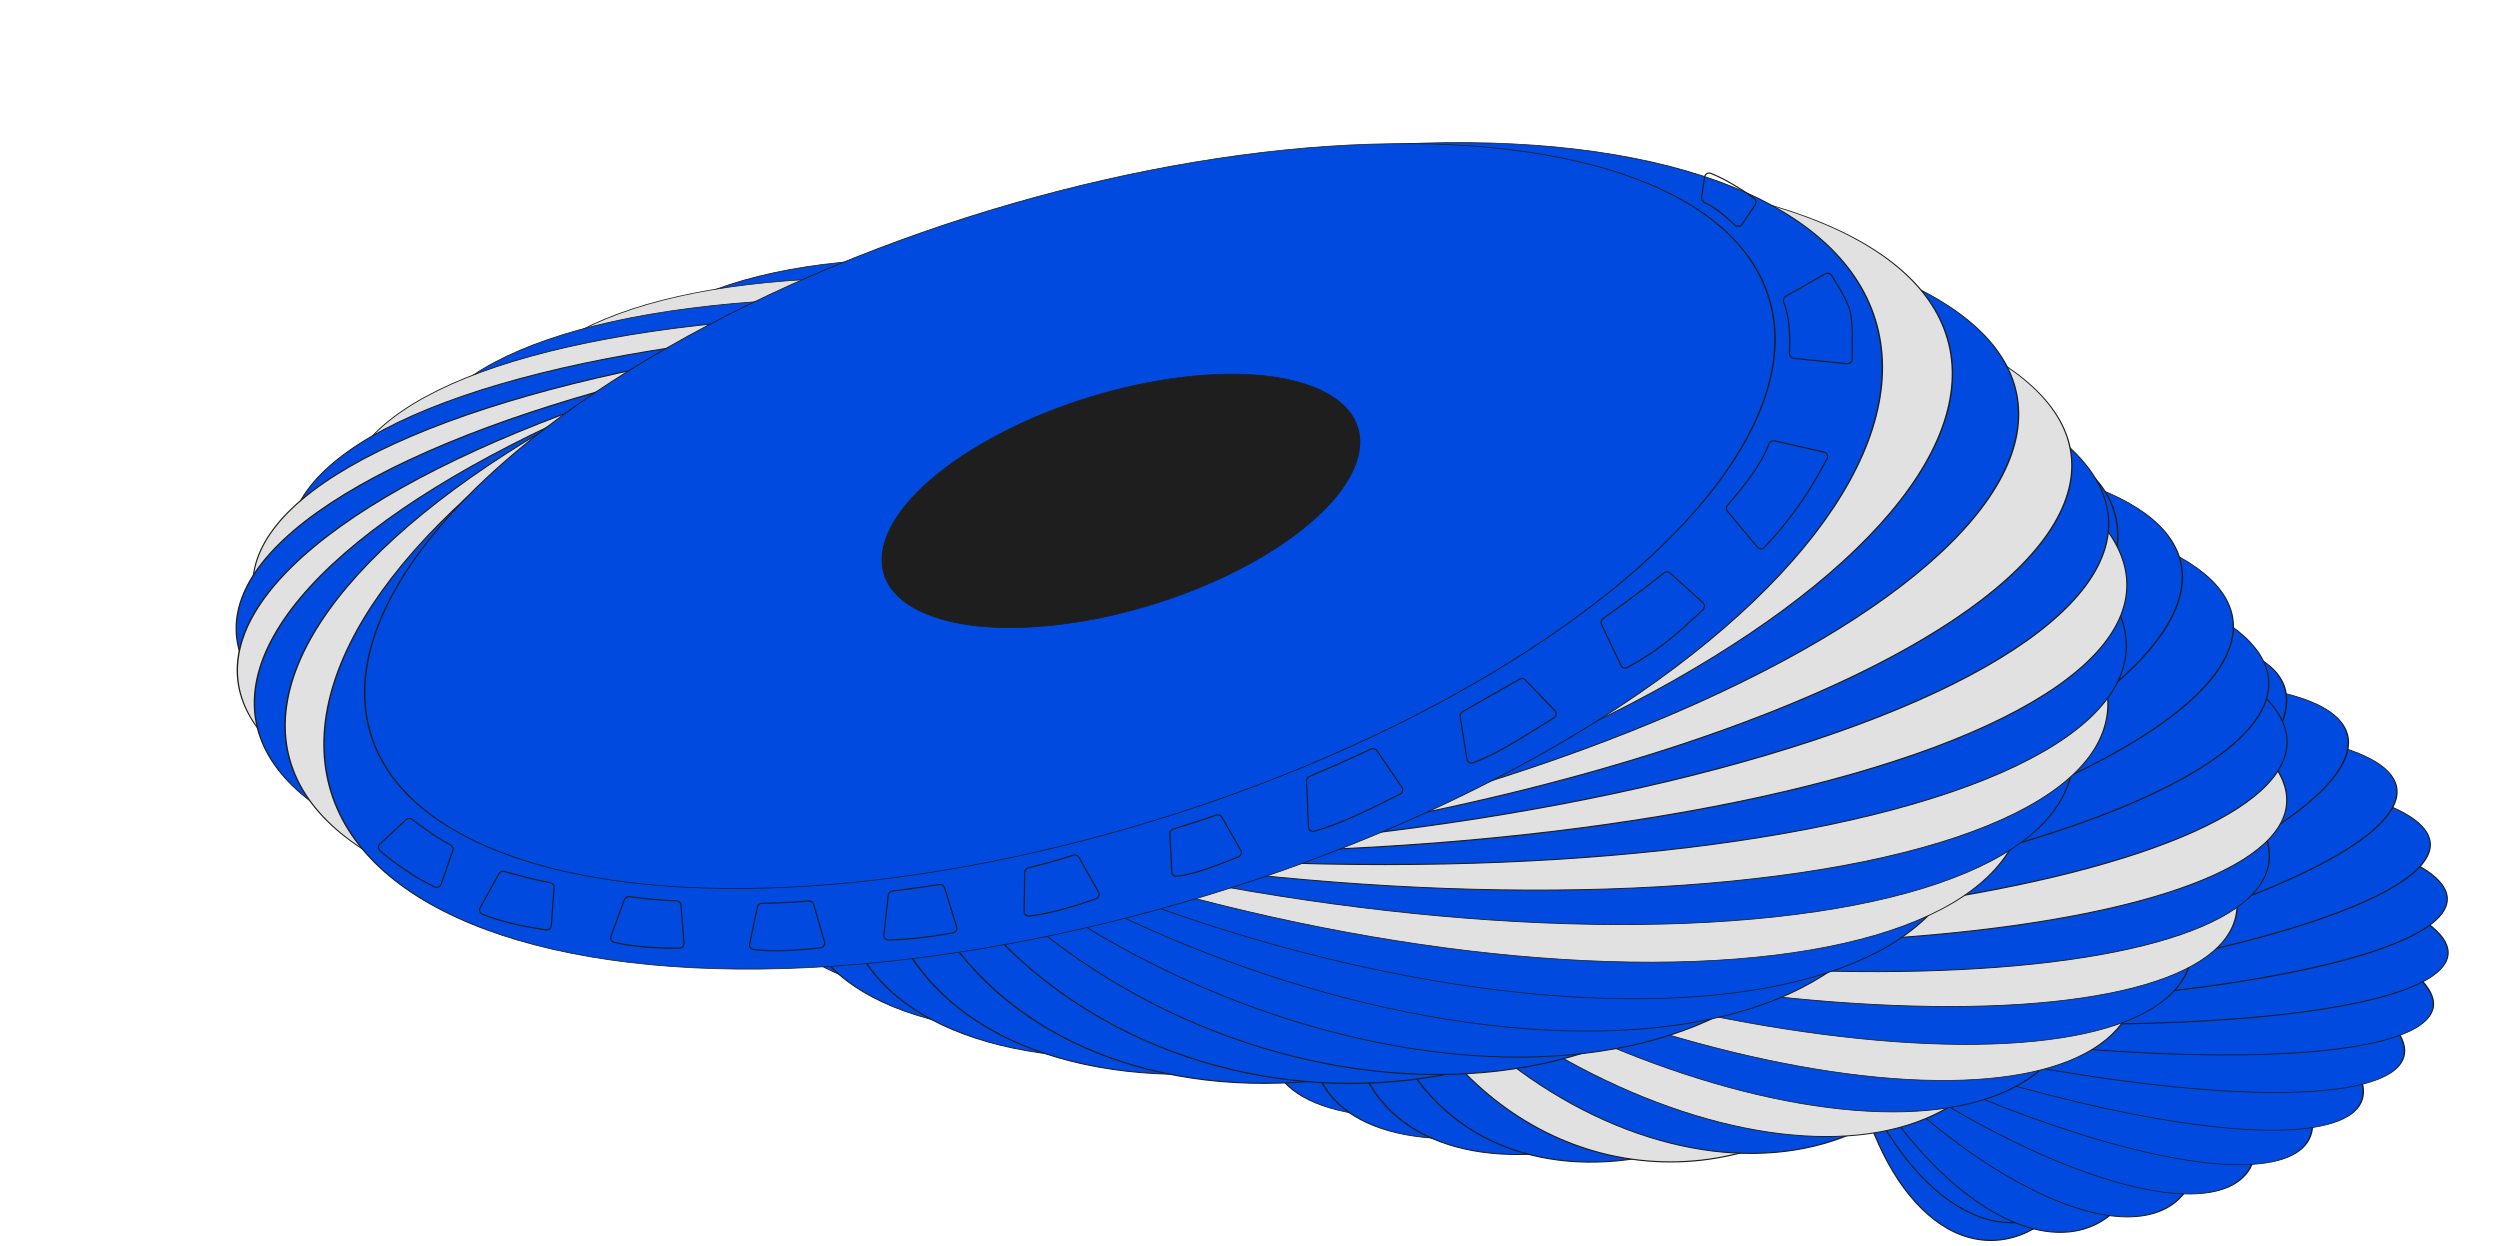 <?xml version="1.0" encoding="UTF-8"?> <svg xmlns="http://www.w3.org/2000/svg" width="2117" height="1055" viewBox="0 0 2117 1055" fill="none"> <ellipse cx="1685.88" cy="827.749" rx="122.85" ry="222.636" transform="rotate(180 1685.88 827.749)" fill="#004AE0" stroke="#1E1E1E"></ellipse> <ellipse cx="122.581" cy="223.388" rx="122.581" ry="223.388" transform="matrix(-0.987 0.16 -0.188 -0.982 1835.24 1014.87)" fill="#004AE0" stroke="#1E1E1E"></ellipse> <ellipse cx="121.746" cy="225.16" rx="121.746" ry="225.16" transform="matrix(-0.948 0.317 -0.368 -0.93 1856.8 973.211)" fill="#004AE0" stroke="#1E1E1E"></ellipse> <ellipse cx="120.454" cy="227.849" rx="120.454" ry="227.849" transform="matrix(-0.883 0.469 -0.532 -0.847 1872.34 926.365)" fill="#004AE0" stroke="#1E1E1E"></ellipse> <ellipse cx="118.851" cy="231.104" rx="118.851" ry="231.104" transform="matrix(-0.792 0.611 -0.674 -0.738 1880.96 875.372)" fill="#004AE0" stroke="#1E1E1E"></ellipse> <ellipse cx="117.121" cy="234.518" rx="117.121" ry="234.518" transform="matrix(-0.674 0.738 -0.792 -0.611 1881.99 821.399)" fill="#004AE0" stroke="#1E1E1E"></ellipse> <ellipse cx="115.471" cy="237.682" rx="115.471" ry="237.682" transform="matrix(-0.532 0.847 -0.883 -0.469 1874.97 765.703)" fill="#004AE0" stroke="#1E1E1E"></ellipse> <ellipse cx="114.108" cy="240.231" rx="114.108" ry="240.231" transform="matrix(-0.368 0.93 -0.948 -0.317 1859.71 709.593)" fill="#004AE0" stroke="#1E1E1E"></ellipse> <ellipse cx="113.21" cy="241.879" rx="113.21" ry="241.879" transform="matrix(-0.188 0.982 -0.987 -0.16 1836.24 654.391)" fill="#004AE0" stroke="#1E1E1E"></ellipse> <ellipse cx="1562.43" cy="714.289" rx="113.017" ry="242.684" transform="rotate(90 1562.43 714.289)" fill="#004AE0" stroke="#1E1E1E"></ellipse> <ellipse cx="113.21" cy="241.879" rx="113.21" ry="241.879" transform="matrix(0.188 0.982 -0.987 0.16 1766.14 551.824)" fill="#004AE0" stroke="#1E1E1E"></ellipse> <ellipse cx="114.108" cy="240.231" rx="114.108" ry="240.231" transform="matrix(0.368 0.93 -0.948 0.317 1720.81 506.809)" fill="#004AE0" stroke="#1E1E1E"></ellipse> <ellipse cx="115.471" cy="237.682" rx="115.471" ry="237.682" transform="matrix(0.532 0.847 -0.883 0.469 1669.82 467.333)" fill="#004AE0" stroke="#1E1E1E"></ellipse> <ellipse cx="117.121" cy="234.518" rx="117.121" ry="234.518" transform="matrix(0.674 0.738 -0.792 0.611 1614.32 434.211)" fill="#004AE0" stroke="#1E1E1E"></ellipse> <ellipse cx="118.851" cy="231.104" rx="118.851" ry="231.104" transform="matrix(0.792 0.611 -0.674 0.738 1555.58 408.069)" fill="#004AE0" stroke="#1E1E1E"></ellipse> <ellipse cx="120.454" cy="227.849" rx="120.454" ry="227.849" transform="matrix(0.883 0.469 -0.532 0.847 1494.96 389.317)" fill="#004AE0" stroke="#1E1E1E"></ellipse> <ellipse cx="121.746" cy="225.16" rx="121.746" ry="225.16" transform="matrix(0.948 0.317 -0.368 0.93 1433.9 378.141)" fill="#004AE0" stroke="#1E1E1E"></ellipse> <ellipse cx="122.581" cy="223.388" rx="122.581" ry="223.388" transform="matrix(0.987 0.16 -0.188 0.982 1373.82 374.5)" fill="#004AE0" stroke="#1E1E1E"></ellipse> <ellipse cx="128.884" cy="236.881" rx="128.884" ry="236.881" transform="matrix(-0.996 0.086 -0.339 -0.941 1879.41 1032.16)" fill="#004AE0" stroke="#1E1E1E"></ellipse> <ellipse cx="131.651" cy="269.248" rx="131.651" ry="269.248" transform="matrix(-0.984 0.176 -0.596 -0.803 1945.88 1006.01)" fill="#004AE0" stroke="#1E1E1E"></ellipse> <ellipse cx="130.917" cy="312.782" rx="130.917" ry="312.782" transform="matrix(-0.962 0.272 -0.762 -0.647 2005.09 972.352)" fill="#004AE0" stroke="#1E1E1E"></ellipse> <ellipse cx="126.724" cy="360.625" rx="126.724" ry="360.625" transform="matrix(-0.925 0.38 -0.864 -0.504 2054.19 931.875)" fill="#004AE0" stroke="#1E1E1E"></ellipse> <ellipse cx="119.498" cy="407.514" rx="119.498" ry="407.514" transform="matrix(-0.864 0.504 -0.925 -0.38 2090.6 885.53)" fill="#004AE0" stroke="#1E1E1E"></ellipse> <ellipse cx="110.225" cy="449.594" rx="110.225" ry="449.594" transform="matrix(-0.762 0.647 -0.962 -0.272 2112.08 834.5)" fill="#004AE0" stroke="#1E1E1E"></ellipse> <ellipse cx="100.73" cy="484.014" rx="100.73" ry="484.014" transform="matrix(-0.596 0.803 -0.984 -0.176 2116.92 780.165)" fill="#004AE0" stroke="#1E1E1E"></ellipse> <ellipse cx="93.933" cy="508.682" rx="93.933" ry="508.682" transform="matrix(-0.339 0.941 -0.996 -0.086 2103.89 724.061)" fill="#004AE0" stroke="#1E1E1E"></ellipse> <ellipse cx="1550.22" cy="761.269" rx="93.442" ry="522.148" transform="rotate(90 1550.22 761.269)" fill="#004AE0" stroke="#1E1E1E"></ellipse> <ellipse cx="101.664" cy="523.582" rx="101.664" ry="523.582" transform="matrix(0.339 0.941 -0.996 0.086 2022.37 613.148)" fill="#004AE0" stroke="#1E1E1E"></ellipse> <ellipse cx="118.023" cy="512.79" rx="118.023" ry="512.79" transform="matrix(0.596 0.803 -0.984 0.176 1954.52 561.706)" fill="#004AE0" stroke="#1E1E1E"></ellipse> <ellipse cx="139.882" cy="490.294" rx="139.882" ry="490.294" transform="matrix(0.762 0.647 -0.962 0.272 1870.13 515.111)" fill="#004AE0" stroke="#1E1E1E"></ellipse> <ellipse cx="164.379" cy="457.455" rx="164.379" ry="457.455" transform="matrix(0.864 0.504 -0.925 0.38 1771.06 474.854)" fill="#004AE0" stroke="#1E1E1E"></ellipse> <ellipse cx="189.149" cy="416.727" rx="189.149" ry="416.727" transform="matrix(0.925 0.38 -0.864 0.504 1659.76 442.242)" fill="#004AE0" stroke="#1E1E1E"></ellipse> <ellipse cx="212.316" cy="372.096" rx="212.316" ry="372.096" transform="matrix(0.962 0.272 -0.762 0.647 1539.17 418.36)" fill="#004AE0" stroke="#1E1E1E"></ellipse> <ellipse cx="232.367" cy="329.773" rx="232.367" ry="329.773" transform="matrix(0.984 0.176 -0.596 0.803 1412.58 404.021)" fill="#004AE0" stroke="#1E1E1E"></ellipse> <ellipse cx="248.083" cy="298.729" rx="248.083" ry="298.729" transform="matrix(0.996 0.086 -0.339 0.941 1283.61 399.731)" fill="#004AE0" stroke="#1E1E1E"></ellipse> <ellipse cx="1414.56" cy="694.788" rx="258.512" ry="289.117" fill="#E1E1E1" stroke="#1E1E1E"></ellipse> <ellipse cx="262.983" cy="306.461" rx="262.983" ry="306.461" transform="matrix(0.996 -0.086 0.339 0.941 1033.72 421.679)" fill="#004AE0" stroke="#1E1E1E"></ellipse> <ellipse cx="261.143" cy="347.066" rx="261.143" ry="347.066" transform="matrix(0.984 -0.176 0.596 0.803 920.382 447.247)" fill="#E1E1E1" stroke="#1E1E1E"></ellipse> <ellipse cx="253.015" cy="401.752" rx="253.015" ry="401.752" transform="matrix(0.962 -0.272 0.762 0.647 819.581 481.531)" fill="#004AE0" stroke="#1E1E1E"></ellipse> <ellipse cx="239.09" cy="461.608" rx="239.09" ry="461.608" transform="matrix(0.925 -0.38 0.864 0.504 734.526 523.374)" fill="#E1E1E1" stroke="#1E1E1E"></ellipse> <ellipse cx="220.481" cy="519.88" rx="220.481" ry="519.88" transform="matrix(0.864 -0.504 0.925 0.38 667.979 571.334)" fill="#004AE0" stroke="#1E1E1E"></ellipse> <ellipse cx="199.196" cy="571.693" rx="199.196" ry="571.693" transform="matrix(0.762 -0.647 0.962 0.272 622.151 623.731)" fill="#E1E1E1" stroke="#1E1E1E"></ellipse> <ellipse cx="178.548" cy="613.507" rx="178.548" ry="613.507" transform="matrix(0.596 -0.803 0.984 0.176 598.604 678.692)" fill="#004AE0" stroke="#1E1E1E"></ellipse> <ellipse cx="163.513" cy="642.781" rx="163.513" ry="642.781" transform="matrix(0.339 -0.941 0.996 0.086 598.214 734.215)" fill="#E1E1E1" stroke="#1E1E1E"></ellipse> <ellipse cx="1278.9" cy="628.308" rx="159.923" ry="657.81" transform="rotate(-90 1278.9 628.308)" fill="#004AE0" stroke="#1E1E1E"></ellipse> <ellipse cx="171.244" cy="657.68" rx="171.244" ry="657.68" transform="matrix(-0.339 -0.941 0.996 -0.086 666.562 838.669)" fill="#004AE0" stroke="#1E1E1E"></ellipse> <ellipse cx="195.84" cy="642.283" rx="195.84" ry="642.283" transform="matrix(-0.596 -0.803 0.984 -0.176 733.214 883.533)" fill="#004AE0" stroke="#1E1E1E"></ellipse> <ellipse cx="228.853" cy="612.392" rx="228.853" ry="612.392" transform="matrix(-0.762 -0.647 0.962 -0.272 818.89 920.959)" fill="#004AE0" stroke="#1E1E1E"></ellipse> <ellipse cx="265.363" cy="569.821" rx="265.363" ry="569.821" transform="matrix(-0.864 -0.504 0.925 -0.38 920.741 949.289)" fill="#004AE0" stroke="#1E1E1E"></ellipse> <ellipse cx="301.516" cy="517.711" rx="301.516" ry="517.711" transform="matrix(-0.925 -0.38 0.864 -0.504 1035.33 967.127)" fill="#004AE0" stroke="#1E1E1E"></ellipse> <ellipse cx="334.414" cy="461.066" rx="334.414" ry="461.066" transform="matrix(-0.962 -0.272 0.762 -0.647 1158.72 973.389)" fill="#004AE0" stroke="#1E1E1E"></ellipse> <ellipse cx="361.86" cy="407.59" rx="361.86" ry="407.59" transform="matrix(-0.984 -0.176 0.596 -0.803 1286.59 967.351)" fill="#004AE0" stroke="#1E1E1E"></ellipse> <ellipse cx="382.182" cy="368.309" rx="382.182" ry="368.309" transform="matrix(-0.996 -0.086 0.339 -0.941 1414.37 948.673)" fill="#004AE0" stroke="#1E1E1E"></ellipse> <ellipse cx="1143.23" cy="561.827" rx="394.174" ry="355.597" transform="rotate(-180 1143.23 561.827)" fill="#004AE0" stroke="#1E1E1E"></ellipse> <ellipse cx="397.082" cy="376.04" rx="397.082" ry="376.04" transform="matrix(-0.996 0.086 -0.339 -0.941 1651.08 874.089)" fill="#004AE0" stroke="#1E1E1E"></ellipse> <ellipse cx="390.636" cy="424.883" rx="390.636" ry="424.883" transform="matrix(-0.984 0.176 -0.596 -0.803 1750.99 819.555)" fill="#004AE0" stroke="#1E1E1E"></ellipse> <ellipse cx="375.114" cy="490.723" rx="375.114" ry="490.723" transform="matrix(-0.962 0.272 -0.762 -0.647 1833.08 755.097)" fill="#004AE0" stroke="#1E1E1E"></ellipse> <ellipse cx="351.456" cy="562.592" rx="351.456" ry="562.592" transform="matrix(-0.925 0.38 -0.864 -0.504 1893.8 682.342)" fill="#004AE0" stroke="#1E1E1E"></ellipse> <ellipse cx="321.465" cy="632.246" rx="321.465" ry="632.246" transform="matrix(-0.864 0.504 -0.925 -0.38 1930.2 603.219)" fill="#E1E1E1" stroke="#1E1E1E"></ellipse> <ellipse cx="288.167" cy="693.791" rx="288.167" ry="693.791" transform="matrix(-0.762 0.647 -0.962 -0.272 1940.07 519.91)" fill="#004AE0" stroke="#1E1E1E"></ellipse> <ellipse cx="256.365" cy="742.999" rx="256.365" ry="742.999" transform="matrix(-0.596 0.803 -0.984 -0.176 1922.03 434.775)" fill="#E1E1E1" stroke="#1E1E1E"></ellipse> <ellipse cx="233.092" cy="776.88" rx="233.092" ry="776.88" transform="matrix(-0.339 0.941 -0.996 -0.086 1875.56 350.286)" fill="#004AE0" stroke="#1E1E1E"></ellipse> <ellipse cx="1007.57" cy="495.346" rx="226.403" ry="793.472" transform="rotate(90 1007.57 495.346)" fill="#E1E1E1" stroke="#1E1E1E"></ellipse> <ellipse cx="240.824" cy="791.78" rx="240.824" ry="791.78" transform="matrix(0.339 0.941 -0.996 0.086 1699.8 193.196)" fill="#004AE0" stroke="#1E1E1E"></ellipse> <ellipse cx="273.658" cy="771.776" rx="273.658" ry="771.776" transform="matrix(0.596 0.803 -0.984 0.176 1574.04 125.365)" fill="#E1E1E1" stroke="#1E1E1E"></ellipse> <ellipse cx="317.823" cy="734.491" rx="317.823" ry="734.491" transform="matrix(0.762 0.647 -0.962 0.272 1426.79 67.561)" fill="#004AE0" stroke="#1E1E1E"></ellipse> <ellipse cx="366.347" cy="682.187" rx="366.347" ry="682.187" transform="matrix(0.864 0.504 -0.925 0.38 1261.86 21.611)" fill="#E1E1E1" stroke="#1E1E1E"></ellipse> <ellipse cx="418.116" cy="618.694" rx="418.116" ry="618.694" transform="matrix(0.925 0.38 -0.864 0.504 1081.97 0)" fill="#004AE0" stroke="#1E1E1E"></ellipse> <ellipse cx="368.788" cy="565.516" rx="368.788" ry="565.516" transform="matrix(0.922 0.388 -0.868 0.497 1056.79 12.872)" fill="#004AE0" stroke="#1E1E1E"></ellipse> <ellipse cx="127.185" cy="190.124" rx="127.185" ry="190.124" transform="matrix(0.925 0.38 -0.864 0.504 995.812 280)" fill="#1E1E1E" stroke="#1E1E1E"></ellipse> <path d="M465.805 747.399C451.344 744.852 434.097 739.965 427.173 737.928C425.357 737.393 423.417 738.187 422.502 739.845L406.572 768.678C405.436 770.733 406.303 773.322 408.482 774.195C424.947 780.797 444.748 784.83 462.293 787.403C464.576 787.738 466.65 786.055 466.82 783.755L469.187 751.694C469.341 749.609 467.864 747.762 465.805 747.399Z" stroke="#1E1E1E"></path> <path d="M572.672 762.832C557.992 762.499 540.205 760.274 533.053 759.306C531.176 759.052 529.379 760.13 528.724 761.907L517.334 792.816C516.522 795.019 517.77 797.447 520.056 797.981C537.329 802.02 557.513 803.015 575.245 802.907C577.552 802.894 579.348 800.917 579.168 798.617L576.664 766.566C576.501 764.482 574.762 762.879 572.672 762.832Z" stroke="#1E1E1E"></path> <path d="M684.732 762.974C670.118 764.393 652.332 764.831 645.171 764.955C643.288 764.987 641.684 766.316 641.301 768.16L634.812 799.421C634.347 801.661 635.85 803.839 638.122 804.105C655.82 806.178 677.057 804.665 694.824 802.568C697.262 802.281 698.843 799.87 698.162 797.512L689.021 765.865C688.481 763.992 686.672 762.785 684.732 762.974Z" stroke="#1E1E1E"></path> <path d="M795.443 749.095C780.81 751.33 762.808 753.645 755.679 754.545C753.842 754.777 752.415 756.234 752.209 758.073L748.456 791.554C748.19 793.925 750.043 796.002 752.428 795.952C769.956 795.585 789.937 793.145 807.033 789.912C809.358 789.472 810.761 787.102 810.063 784.842L799.889 751.876C799.302 749.975 797.41 748.794 795.443 749.095Z" stroke="#1E1E1E"></path> <path d="M908.853 724.193C894.895 728.879 877.657 733.208 870.79 734.876C869.004 735.31 867.743 736.891 867.716 738.729L867.244 771.788C867.211 774.135 869.193 776.01 871.526 775.744C889.416 773.706 911.082 767.171 928.098 761.082C930.414 760.253 931.406 757.539 930.2 755.395L913.679 726.03C912.726 724.336 910.696 723.575 908.853 724.193Z" stroke="#1E1E1E"></path> <path d="M1029.88 690.203C1016.14 694.97 999.971 700.05 993.428 702.083C991.678 702.627 990.525 704.283 990.618 706.114L992.254 738.414C992.367 740.655 994.304 742.373 996.531 742.091C1013.91 739.888 1032.07 731.992 1048.55 725.666C1050.85 724.781 1051.85 722.049 1050.62 719.904L1034.69 692.001C1033.73 690.321 1031.71 689.569 1029.88 690.203Z" stroke="#1E1E1E"></path> <path d="M1160.86 634.276C1141.47 643.578 1116.71 654.164 1108.8 657.517C1107.25 658.171 1106.29 659.705 1106.36 661.378L1108.04 700.247C1108.14 702.76 1110.52 704.552 1112.94 703.88C1136.55 697.339 1163.26 683.661 1185.63 672.379C1187.79 671.287 1188.5 668.538 1187.12 666.539L1165.91 635.622C1164.79 633.987 1162.65 633.419 1160.86 634.276Z" stroke="#1E1E1E"></path> <path d="M1286.74 575.077C1268.85 585.474 1245.84 598.466 1238.43 602.641C1236.97 603.463 1236.19 605.098 1236.46 606.752L1242.23 642.916C1242.61 645.33 1245.05 646.839 1247.35 645.997C1269.51 637.858 1295.12 620.578 1315.79 607.902C1317.99 606.557 1318.39 603.525 1316.6 601.674L1291.63 575.761C1290.35 574.432 1288.33 574.15 1286.74 575.077Z" stroke="#1E1E1E"></path> <path d="M1409.01 485.111C1389.91 500.705 1365.55 518.058 1357.45 523.767C1355.85 524.894 1355.31 526.998 1356.15 528.766L1372.64 563.45C1373.62 565.51 1376.13 566.334 1378.13 565.236C1404.63 550.679 1419.31 537.717 1442.08 516.2C1443.78 514.599 1443.75 511.887 1442.02 510.324L1414.25 485.234C1412.77 483.902 1410.55 483.854 1409.01 485.111Z" stroke="#1E1E1E"></path> <path d="M1497.78 376.245C1491.24 394.999 1470.05 419.724 1462.93 427.707C1461.58 429.214 1461.54 431.475 1462.83 433.023L1488.17 463.33C1489.71 465.169 1492.52 465.248 1494.15 463.493C1507.38 449.291 1511.84 443.328 1520.65 431.568L1520.83 431.339C1528.78 420.719 1537.61 406.445 1547.09 388.518C1548.32 386.202 1547 383.364 1544.44 382.787L1502.73 373.365C1500.6 372.885 1498.5 374.189 1497.78 376.245Z" stroke="#1E1E1E"></path> <path d="M1510.51 256.289C1516.31 270.559 1515.81 290.555 1515.28 298.993C1515.14 301.208 1516.76 303.185 1518.96 303.412L1563.97 308.038C1566.36 308.284 1568.42 306.384 1568.4 303.985C1568.31 288.956 1569.04 278.28 1567.46 267.5C1566.01 257.627 1559.51 246.719 1551 233.225C1549.86 231.42 1547.5 230.83 1545.64 231.885L1512.25 250.866C1510.38 251.932 1509.7 254.29 1510.51 256.289Z" stroke="#1E1E1E"></path> <path d="M381.378 715.442C368.631 708.75 354.847 698.387 349.129 693.934C347.558 692.71 345.321 692.784 343.859 694.137L321.794 714.558C320.045 716.177 320.092 718.961 321.906 720.506C331.021 728.269 335.134 731.088 342.959 736.452L343.118 736.561C350.27 741.463 356.818 745.665 368.06 751.083C370.189 752.109 372.726 751.033 373.504 748.801L383.393 720.423C384.063 718.501 383.18 716.388 381.378 715.442Z" stroke="#1E1E1E"></path> <path d="M1443.66 171.592C1452.92 175.71 1463.56 185.284 1468.94 190.485C1470.78 192.262 1473.82 191.988 1475.25 189.867L1486.29 173.492C1487.47 171.743 1487.09 169.373 1485.4 168.1C1477.87 162.401 1474.46 160.367 1468.02 156.519L1467.89 156.441C1462.27 153.082 1457.11 150.21 1448.74 146.813C1446.37 145.851 1443.76 147.399 1443.39 149.931L1440.95 166.988C1440.67 168.941 1441.86 170.791 1443.66 171.592Z" stroke="#1E1E1E"></path> </svg> 